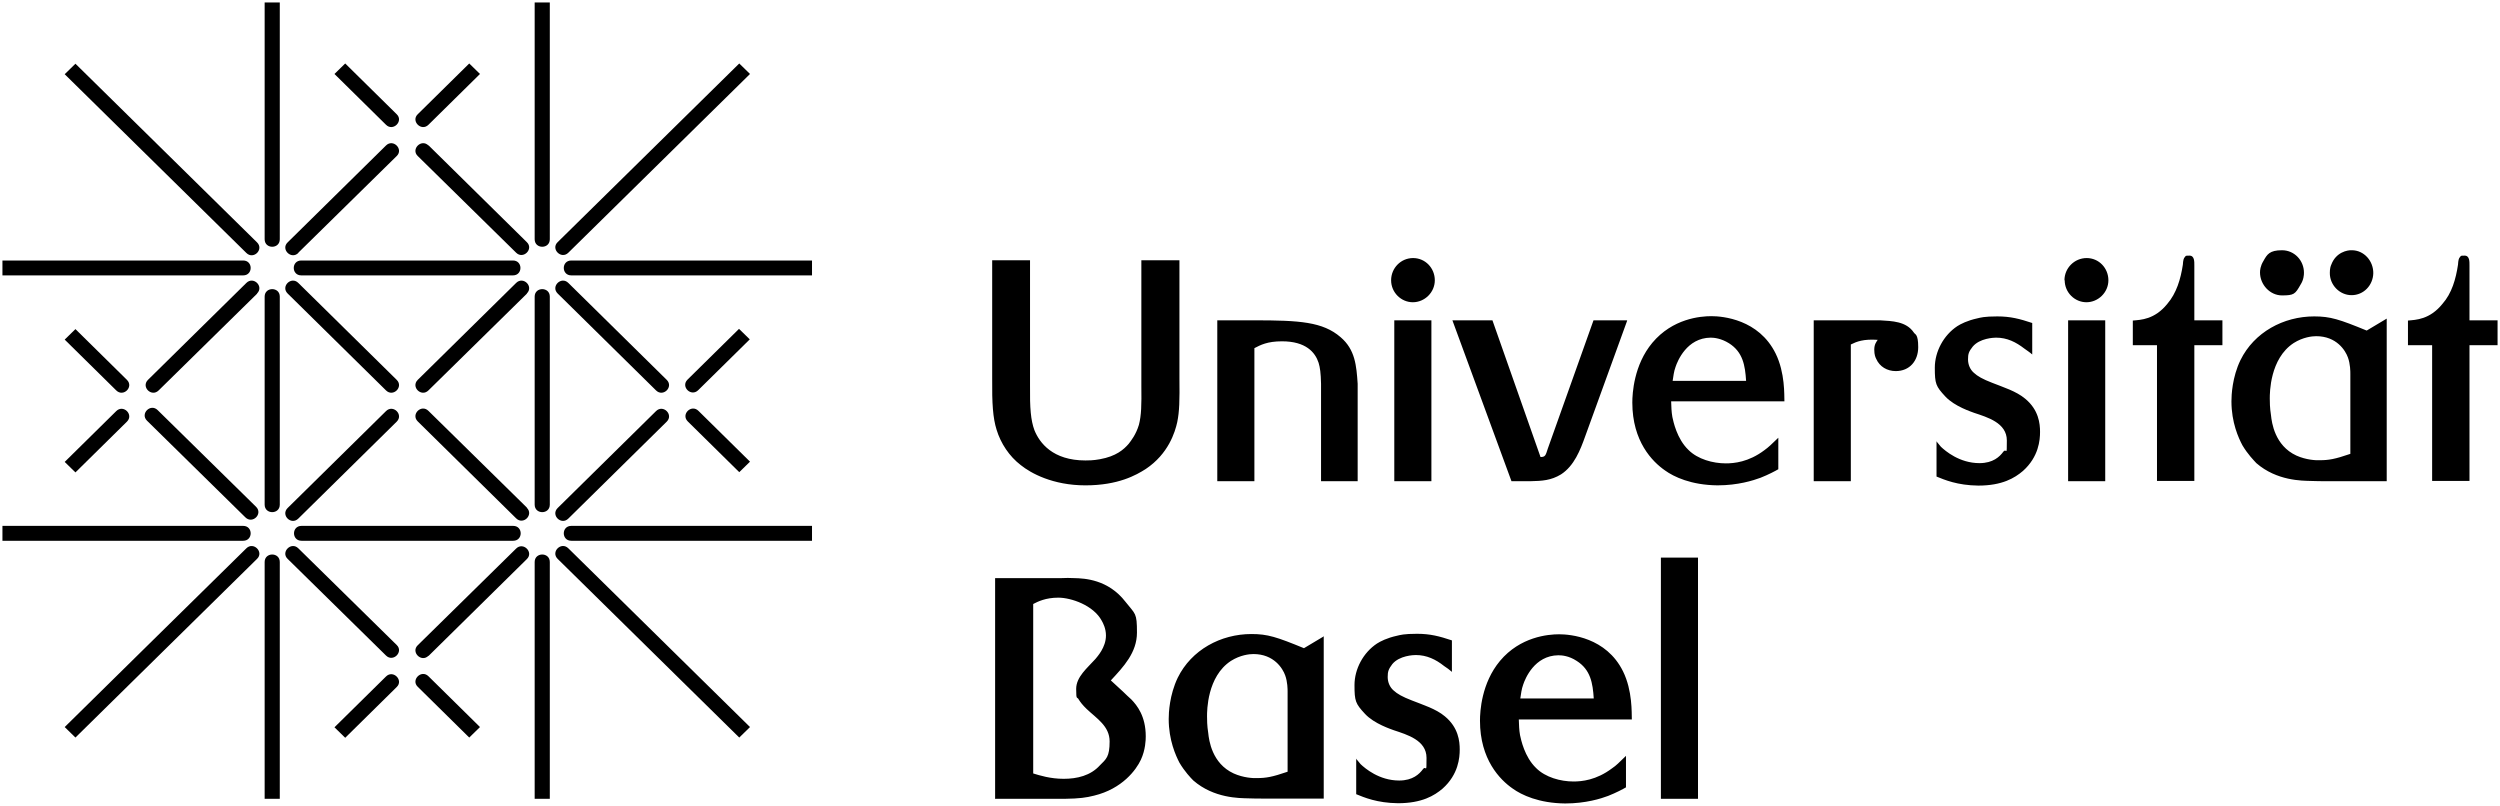 <?xml version="1.0" encoding="UTF-8"?>
<svg xmlns="http://www.w3.org/2000/svg" version="1.1" xmlns:svg="http://www.w3.org/2000/svg" viewBox="0 0 1024 330">
  <!-- Generator: Adobe Illustrator 28.7.1, SVG Export Plug-In . SVG Version: 1.2.0 Build 142)  -->
  <g>
    <g id="svg3417">
      <path id="path3394" d="M695.5,228.4h-15.2v98.8h15.2v-98.8h0ZM622.7,286.2c.3-1.9.5-3.9,1.2-5.8.8-2.4,4.6-11.9,14.4-12,1.4,0,4.3.2,7.5,2.3,5.7,3.6,6.6,9.1,7,15.4h-30.1ZM668.4,294.7c-.1-2.6.3-11.8-3.6-19.7-6.9-14-21.7-15.2-26.2-15.2s-15.9,1-24.2,10.9c-7.6,9.1-8.2,20.7-8.2,24.5,0,15.9,8.2,24.2,13.4,27.8,3.6,2.6,10.7,6,21.5,6.1,8.4,0,14.7-2,17.6-3.1,3.3-1.3,6.1-2.8,7.3-3.5v-12.9c-2.9,2.8-3.9,3.9-5.7,5.1-6.5,4.9-12.5,5.4-15.8,5.4-5.3,0-11.5-1.7-15.3-5.5-4.8-4.6-6.2-11.7-6.6-13.5-.4-2.3-.4-4-.5-6.4h46.4ZM555.5,310.7v14.6c3.2,1.3,8.5,3.6,17.1,3.7,9.8,0,14.9-3.1,18.3-6,6.5-5.8,7-12.7,7-16s-.5-9-6.1-13.6c-3.7-3.1-9-4.7-13.5-6.5-3.9-1.5-6-2.7-7.5-4.1-1.5-1.3-2.4-3.3-2.4-5.5s.3-3.2,1.9-5.3c2.9-3.5,8.7-3.7,9.6-3.7,4.5,0,8.2,1.8,11.6,4.5,1.2.8,2.2,1.5,3.2,2.4v-12.9c-5.1-1.7-8.9-2.7-14.3-2.7s-6.9.5-8.2.8c-4.1.9-6.8,2.3-8.2,3.2-5.6,3.7-9.2,10.4-9.2,17s.4,7.6,4.3,11.8c3.8,4.1,10.8,6.3,11.8,6.7,5.4,1.8,13.4,4.1,13.4,11.3s-.1,2.8-1.5,4.7c-1.4,1.9-4.1,4.6-9.7,4.6-8.2,0-14-5-15.8-6.7l-1.9-2.3h0ZM527.4,316.1c-6.4,2.2-8.9,2.6-12.5,2.6-1.5.1-5.6-.1-9.6-1.9-8.9-4.1-10.1-13.6-10.4-16.5-.5-3.1-.5-5.6-.5-6.9,0-2.2,0-16.3,9.8-22.7,3.8-2.4,7.5-2.8,9.2-2.8,8.4,0,12,5.9,13,8.7,1,2.7,1,5.8,1,6.7v32.9ZM542.3,260.6l-8.2,4.9c-11.2-4.6-14.9-5.8-21.5-5.8-12.6,0-24.6,6.5-30.2,17.9-3.4,7.1-3.7,14.4-3.7,16.9,0,8.7,2.9,15,4.4,17.9,2.2,3.7,4.6,6.2,5.7,7.3,8.4,7.3,18.9,7.2,22.3,7.3,2.3.1,4.5.1,6.6.1h24.5v-66.6h0,0ZM423.2,247.4c1.9-1,5.1-2.6,10.3-2.6s14.4,3.1,17.8,9.5c.5.9,1.7,3.1,1.7,6,0,4.9-3.6,8.7-4.3,9.6-3.3,3.7-7.9,7.3-7.9,12.3s.4,2.9,1.1,4.4c.5.8,1.5,2.2,3.2,3.8,4.1,3.9,9.4,7,9.4,13.3s-1.4,7.2-4,9.8c-3.8,4.2-9.3,5.5-14.8,5.5s-9.9-1.4-12.5-2.2v-69.6ZM407.7,327.2h28.2c6.4-.1,9-.5,12.2-1.3,11.6-2.8,17.3-10.6,19.2-14.7,1.9-4.1,2-8.1,2-9.6,0-8.3-3.6-12.7-5.9-15.1-1.1-1-2.3-2.1-3.4-3.2l-5-4.6c5.2-5.6,10.7-11.4,10.7-19.6s-.6-7.4-4.7-12.6c-7.1-9.2-16.8-9.6-20.9-9.7-1.8-.1-3.7-.1-5.5,0h-27v90.5h0,0Z"/>
      <path id="path3396" d="M1023,131.2h-11.5v-22.5c0-1.5.1-4-2-4s-1.4.2-1.8.5c-.6.5-.8,1.5-.9,3.2-.9,5.9-2.5,11.7-6.4,16.1-5.2,6.4-10.8,6.5-14.1,6.8v10.1h9.9v55.6h15.3v-55.6h11.5v-10.3h0ZM962.7,185.9c-6.4,2.2-8.9,2.6-12.5,2.6-1.5.1-5.6-.1-9.6-1.9-8.9-4.1-10.1-13.6-10.4-16.5-.5-3.1-.5-5.6-.5-6.9,0-2.2,0-16.3,9.8-22.7,3.8-2.4,7.5-2.8,9.2-2.8,8.4,0,12,5.9,13,8.7,1,2.7,1,5.8,1,6.7v32.9h0ZM977.6,130.5l-8.2,4.9c-11.2-4.6-14.9-5.8-21.5-5.8-12.6,0-24.6,6.5-30.2,17.9-3.4,7-3.7,14.4-3.7,16.9,0,8.7,2.9,15,4.5,18,2.2,3.7,4.6,6.1,5.7,7.3,8.4,7.3,18.8,7.2,22.3,7.3,2.3.1,4.5.1,6.6.1h24.5v-66.6h0ZM943.7,111.7c0-5-3.9-9.2-9-9.2s-6.1,1.7-7.6,4.4c-1.3,2.1-1.4,3.9-1.4,4.7,0,5,4.1,9.4,9,9.4s5.4-.5,7.6-4.4c1.3-2,1.4-4,1.4-4.9h0ZM972.1,112c.1-5.1-3.8-9.5-8.8-9.5-1.8-.1-6.5.8-8.4,5.9-.3.6-.6,1.7-.6,3.3-.1,5,4,9.2,8.9,9.2,5,0,8.8-4.1,8.9-9h0ZM910.3,131.2h-11.5v-22.5c0-1.5.1-4-2-4s-1.4.2-1.8.5c-.6.5-.8,1.5-.9,3.2-.9,5.9-2.6,11.7-6.4,16.1-5.2,6.4-10.8,6.5-14.1,6.8v10.1h9.9v55.6h15.3v-55.6h11.5v-10.3h0,0ZM845.7,114.8c0,5,4.1,9,8.9,9s9-4,9-9-3.9-9.1-8.9-9.1-9.1,4.1-9.1,9.1h0ZM862.3,131.2h-15.2v65.9h15.2v-65.9ZM793.2,180.6v14.6c3.2,1.3,8.5,3.6,17.1,3.7,9.8,0,14.9-3.1,18.3-6,6.5-5.8,7-12.7,7-16s-.5-9-6.1-13.6c-3.7-3.1-9-4.7-13.5-6.5-3.9-1.5-6-2.7-7.5-4.1-1.5-1.3-2.4-3.3-2.4-5.5s.3-3.2,1.9-5.2c2.9-3.5,8.7-3.7,9.6-3.7,4.5,0,8.1,1.8,11.6,4.5,1.1.8,2.2,1.5,3.2,2.4v-12.9c-5.1-1.7-8.9-2.7-14.3-2.7s-6.9.5-8.2.8c-4.1.9-6.8,2.3-8.2,3.2-5.6,3.7-9.2,10.4-9.2,17s.4,7.6,4.3,11.8c3.8,4.1,10.8,6.3,11.8,6.7,5.4,1.8,13.4,4.1,13.4,11.3s-.1,2.8-1.5,4.7c-1.4,1.9-4.1,4.6-9.7,4.6-8.2,0-14-5-15.8-6.7l-1.9-2.3h0ZM742.9,131.2v65.9h15.2v-56c2.4-1.2,5.2-2.3,11-1.9-.5.8-1.4,1.8-1.4,4s.5,3.2.8,3.8c1.4,3.2,4.5,5,8,5,5.7,0,9.2-4.2,9.2-9.8s-1.3-5.1-1.8-6c-3.1-4.6-8.9-4.7-13.9-5h-27ZM685.1,156.1c.3-1.9.5-3.9,1.2-5.8.8-2.4,4.6-11.9,14.4-12,1.4,0,4.3.3,7.5,2.3,5.7,3.6,6.6,9.1,7,15.4h-30.1c0,.1,0,.1,0,.1ZM730.9,164.5c-.1-2.6.3-11.8-3.6-19.7-6.9-14-21.7-15.3-26.3-15.3s-15.9,1-24.2,10.9c-7.6,9.1-8.2,20.8-8.2,24.5,0,15.9,8.2,24.2,13.4,27.8,3.6,2.6,10.7,6,21.5,6.1,8.4,0,14.6-2,17.6-3.1,3.3-1.3,6.1-2.8,7.3-3.5v-12.9c-2.9,2.8-3.9,3.8-5.7,5.1-6.5,4.9-12.5,5.4-15.8,5.4-5.3,0-11.5-1.7-15.3-5.5-4.8-4.6-6.2-11.7-6.6-13.5-.4-2.3-.4-4-.5-6.4h46.4s0,0,0,0ZM666.3,131.2h-13.6l-18.7,52.5c-.9,2.8-1,3.5-3,3.5l-19.7-56h-16.4l24.2,65.9h7.8c4.7-.1,8.4-.3,12.5-2.8,5.4-3.5,7.9-10,9.9-15.6l17.2-47.4h0ZM569.8,114.8c0,5,4.1,9,8.9,9s9-4,9-9-3.9-9.1-8.9-9.1-9,4.1-9,9.1h0ZM586.3,131.2h-15.2v65.9h15.2v-65.9h0ZM498.6,131.2v65.9h15.2v-54.5c2.5-1.3,5.3-2.8,11.3-2.8,9.8,0,13.6,4.5,15,8.8.6,2,.9,4.1,1,8.6v39.9h15v-39.9c-.5-7.4-1-14-7-19.1-7.3-6.3-16.8-6.9-35.4-6.9h-15.2ZM483,106.6h-15.5v51.5c.1,7.9,0,12-1,15.9-1.2,4-3.2,6.5-4.2,7.8-2,2.3-5.1,5.1-11.8,6.3-2.7.5-4.8.5-5.9.5-13.4,0-18.8-7.2-20.9-12.4-1.5-4.1-1.9-9-1.8-18.1v-51.5h-15.5v48.2c-.1,10.6.3,16.4,1.8,21.2,1.7,5.6,5.2,10.9,9.9,14.5,4.1,3.3,13.1,8.3,26.5,8.3s20.8-4.2,24.7-6.7c9.3-6.2,12-15.1,12.9-19.2.9-4.4,1-8.8.9-18.1v-48.2h0,0Z"/>
      <path id="path3398" d="M175.5,277c-2.9-2.9-7.3,1.5-4.4,4.3l21.1,20.8,4.4-4.3s-18.6-18.3-21.1-20.8h0ZM141.4,302.2l-4.4-4.3,21.1-20.8c2.9-2.9,7.3,1.5,4.4,4.3-2.5,2.5-21.1,20.8-21.1,20.8h0ZM52,155.6c2.9,2.9-1.5,7.2-4.4,4.3l-21.1-20.8,4.4-4.3s18.6,18.3,21.1,20.8h0ZM26.5,189.2l4.4,4.3,21.1-20.8c2.9-2.9-1.5-7.2-4.4-4.3-2.5,2.5-21.1,20.8-21.1,20.8h0ZM158.1,51.1c2.9,2.9,7.3-1.5,4.4-4.3l-21.1-20.8-4.4,4.3s18.6,18.3,21.1,20.8h0ZM192.2,26l4.4,4.3-21.1,20.8c-2.9,2.9-7.3-1.5-4.4-4.3,2.5-2.5,21.1-20.8,21.1-20.8h0ZM281.6,155.5c-2.9,2.9,1.5,7.2,4.4,4.3l21.1-20.8-4.4-4.3s-18.6,18.3-21.1,20.8h0ZM307.2,189.1l-4.4,4.3-21.1-20.8c-2.9-2.9,1.5-7.2,4.4-4.3,2.5,2.5,21.1,20.8,21.1,20.8h0ZM105.3,99.3c2.9,2.9-1.5,7.2-4.4,4.3L26.5,30.4l4.4-4.3s71.9,70.7,74.4,73.2h0ZM302.8,26l4.4,4.3-74.4,73.2c-2.9,2.9-7.3-1.5-4.4-4.3,2.5-2.5,74.4-73.2,74.4-73.2h0ZM100.9,224.6c2.9-2.9,7.3,1.5,4.4,4.3l-74.4,73.2-4.4-4.3s71.9-70.8,74.4-73.2h0ZM307.2,297.8l-4.4,4.3-74.4-73.2c-2.9-2.9,1.5-7.2,4.4-4.3,2.5,2.5,74.4,73.2,74.4,73.2h0ZM104.9,207.6c2.9,2.9-1.5,7.2-4.4,4.3,0,0-37.4-36.8-40.3-39.6-2.9-2.9,1.5-7.2,4.4-4.3,0,0,37.8,37.2,40.3,39.6h0ZM175.5,59.6c-2.9-2.9-7.3,1.5-4.4,4.3,2.9,2.9,40.3,39.6,40.3,39.6,2.9,2.9,7.3-1.5,4.4-4.3-2.5-2.5-40.3-39.7-40.3-39.7h0ZM215.8,208c2.9,2.9-1.5,7.2-4.4,4.3,0,0-37.4-36.8-40.3-39.7-2.9-2.9,1.5-7.2,4.4-4.3,0,0,37.8,37.2,40.3,39.6h0ZM273.1,172.7c2.9-2.9-1.5-7.2-4.4-4.3-2.9,2.9-40.3,39.7-40.3,39.7-2.9,2.9,1.5,7.2,4.4,4.3,2.5-2.5,40.3-39.7,40.3-39.7h0ZM122.2,103.6c-2.9,2.9-7.3-1.5-4.4-4.3,0,0,37.4-36.8,40.3-39.7,2.9-2.9,7.3,1.5,4.4,4.3,0,0-37.8,37.2-40.3,39.6h0ZM162.5,172.7c2.9-2.9-1.5-7.2-4.4-4.3-2.9,2.9-40.3,39.7-40.3,39.7-2.9,2.9,1.5,7.2,4.4,4.3,2.5-2.5,40.3-39.7,40.3-39.7h0ZM105.3,120.2c2.9-2.9-1.5-7.2-4.4-4.3,0,0-37.4,36.8-40.3,39.7-2.9,2.9,1.5,7.2,4.4,4.3,0,0,37.8-37.2,40.3-39.6h0ZM175.5,268.6c-2.9,2.9-7.3-1.5-4.4-4.3,2.9-2.9,40.3-39.6,40.3-39.6,2.9-2.9,7.3,1.5,4.4,4.3-2.5,2.5-40.3,39.7-40.3,39.7h0ZM215.8,120.2c2.9-2.9-1.5-7.2-4.4-4.3,0,0-37.4,36.8-40.3,39.7-2.9,2.9,1.5,7.2,4.4,4.3,0,0,37.8-37.2,40.3-39.6h0ZM273.1,155.6c2.9,2.9-1.5,7.2-4.4,4.3-2.9-2.9-40.3-39.7-40.3-39.7-2.9-2.9,1.5-7.2,4.4-4.3,2.5,2.5,40.3,39.7,40.3,39.7h0ZM122.2,224.6c-2.9-2.9-7.3,1.5-4.4,4.3,0,0,37.4,36.8,40.3,39.6,2.9,2.9,7.3-1.5,4.4-4.3,0,0-37.8-37.2-40.3-39.6h0ZM162.5,155.6c2.9,2.9-1.5,7.2-4.4,4.3-2.9-2.9-40.3-39.7-40.3-39.7-2.9-2.9,1.5-7.2,4.4-4.3,2.5,2.5,40.3,39.7,40.3,39.7h0ZM1,215.4v6.1h98.6c4.1,0,4.1-6.1,0-6.1H1ZM332.6,215.4v6.1h-98.6c-4.1,0-4.1-6.1,0-6.1h98.6ZM1,106.7v6.1h98.6c4.1,0,4.1-6.1,0-6.1H1ZM332.6,106.7v6.1h-98.6c-4.1,0-4.1-6.1,0-6.1h98.6ZM123.5,215.4c-4.1,0-4.1,6.1,0,6.1h86.7c4.1,0,4.1-6.1,0-6.1h-86.7ZM210.1,106.7c4.1,0,4.1,6.1,0,6.1h-86.7c-4.1,0-4.1-6.1,0-6.1h86.7ZM219,327.2h6.2v-97c0-4.1-6.2-4.1-6.2,0v97ZM219,1h6.2v97c0,4.1-6.2,4.1-6.2,0V1ZM219,206.7c0,4.1,6.2,4.1,6.2,0v-85.2c0-4.1-6.2-4.1-6.2,0v85.2ZM108.4,230.2c0-4.1,6.2-4.1,6.2,0v97h-6.2v-97h0ZM108.4,98c0,4.1,6.2,4.1,6.2,0V1h-6.2v97ZM108.4,121.5c0-4.1,6.2-4.1,6.2,0v85.2c0,4.1-6.2,4.1-6.2,0v-85.2Z"/>
    </g>
  </g>
</svg>